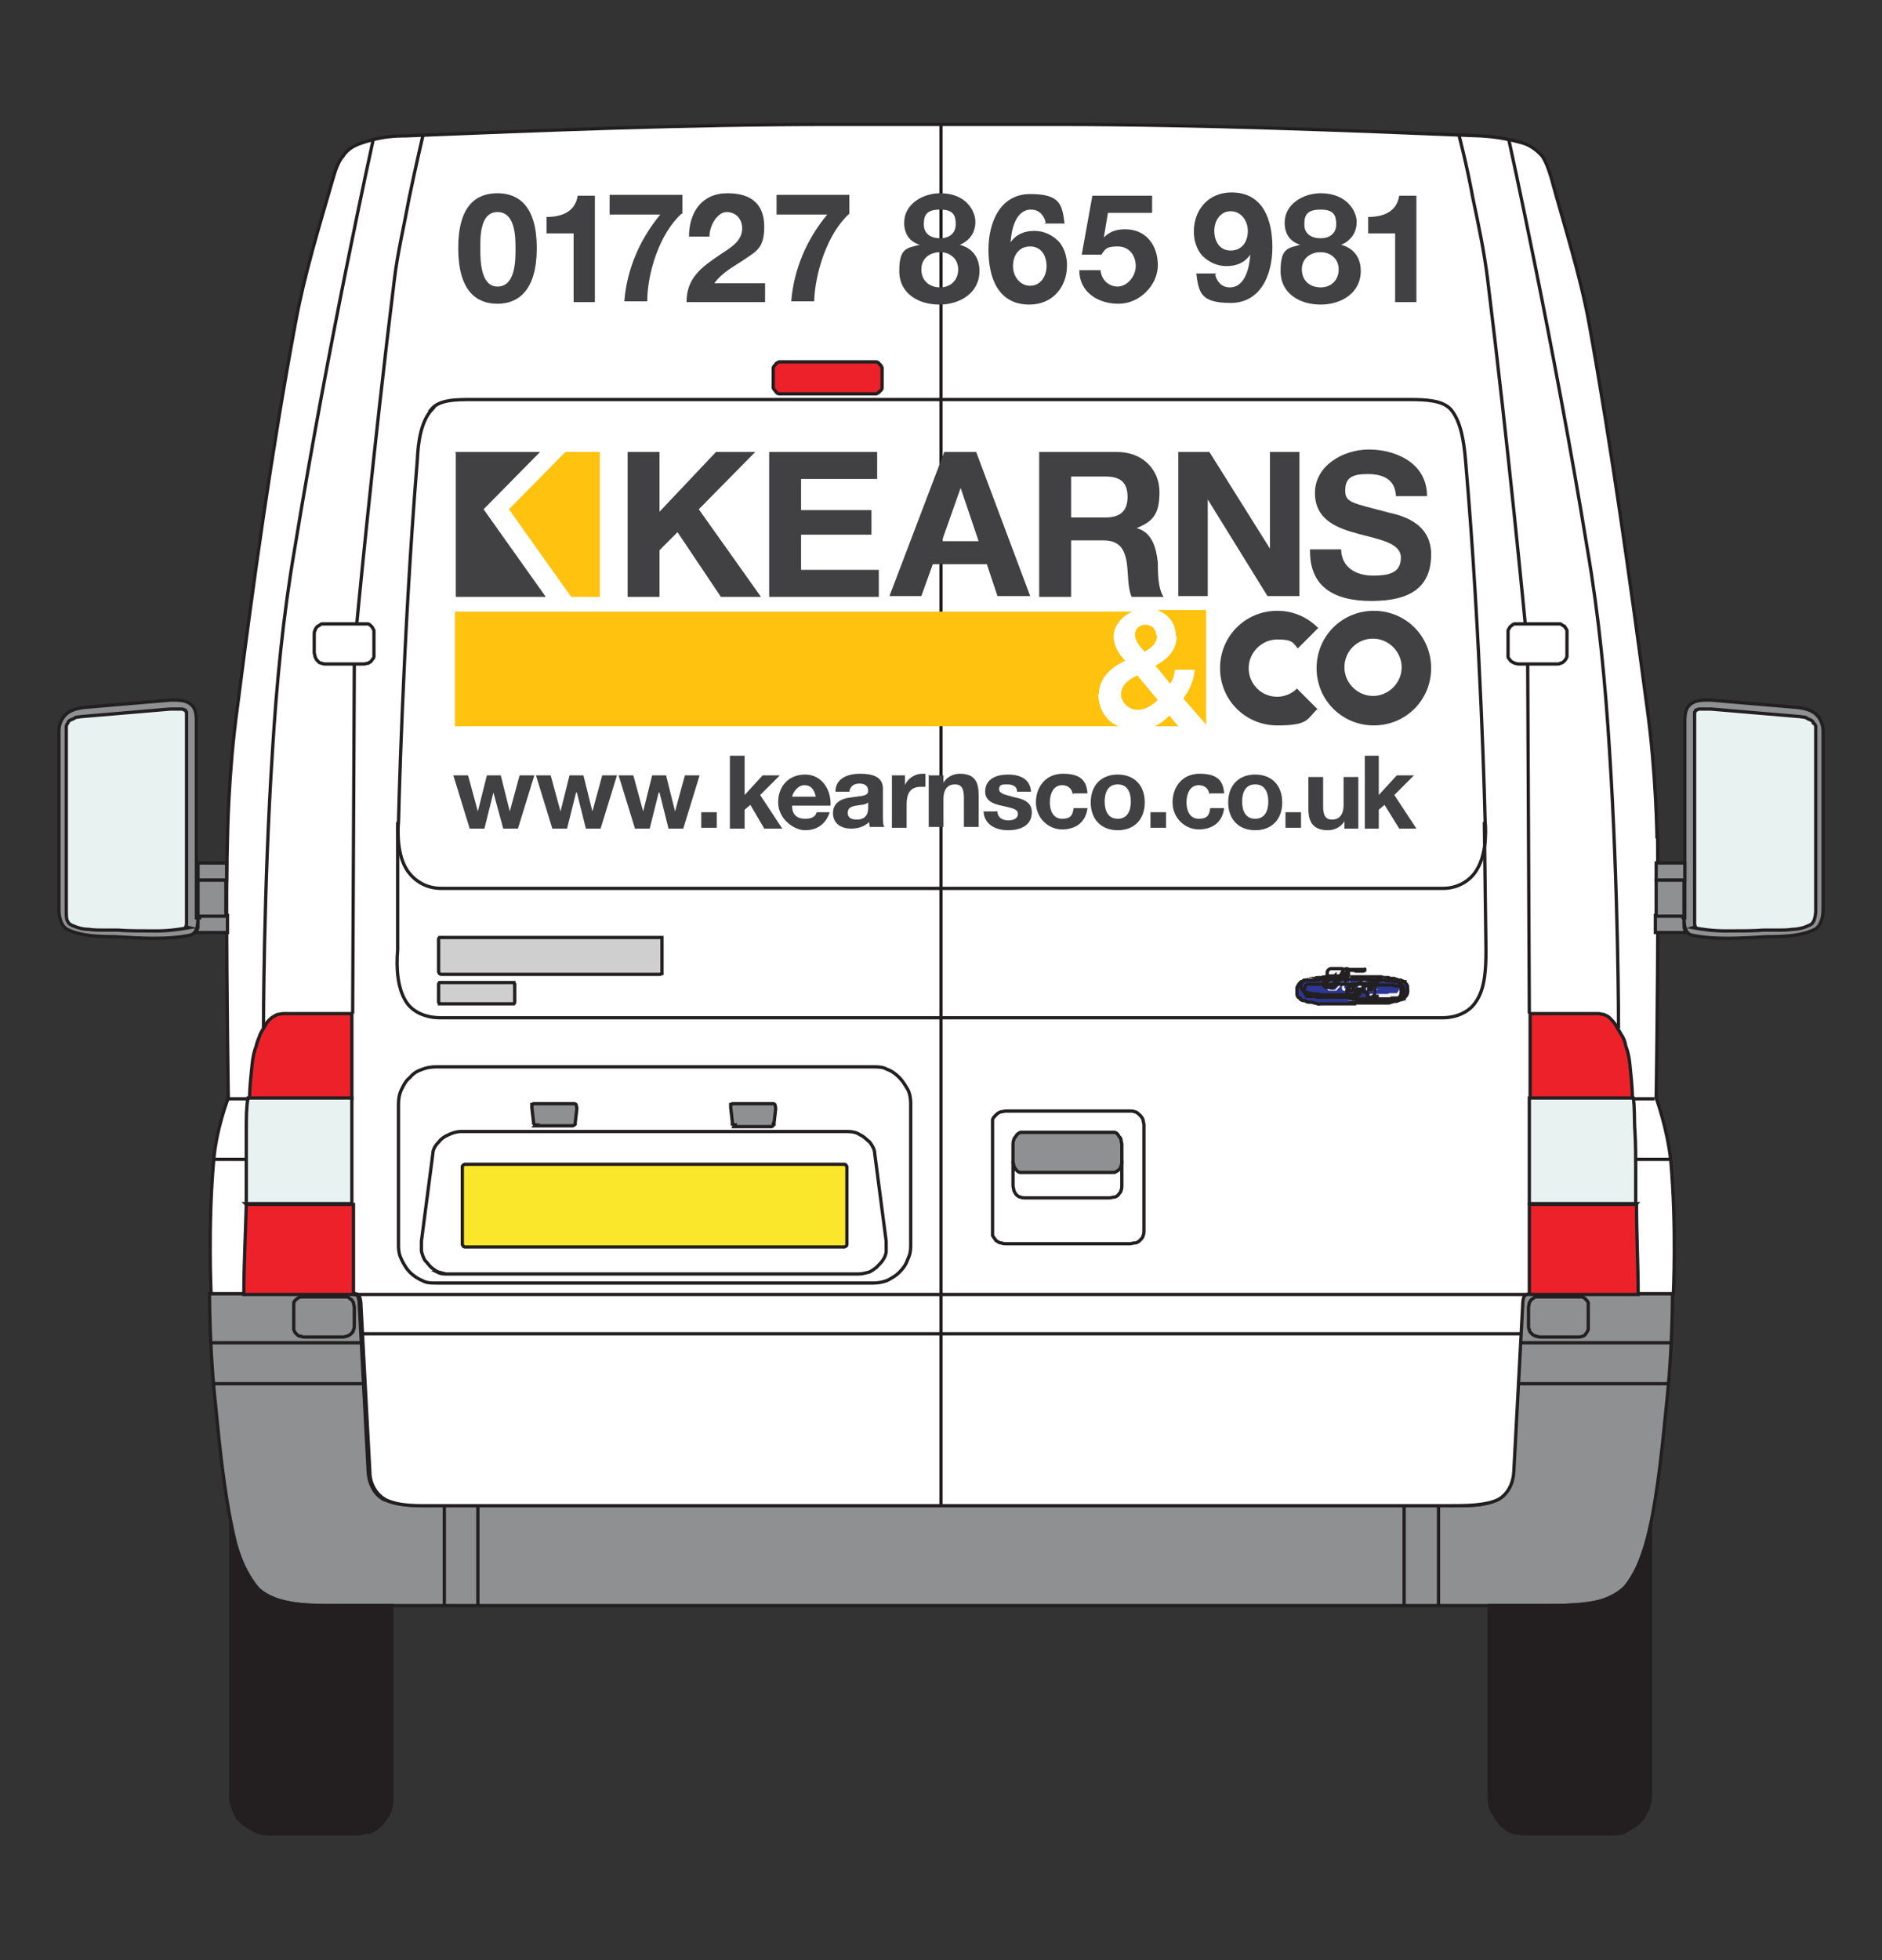 <?xml version="1.0" encoding="UTF-8"?>
<svg id="Layer_2" xmlns="http://www.w3.org/2000/svg" version="1.1" viewBox="0 0 230 239.4">
  <rect x="0" y="0" width="230" height="239.4" fill="#333333" stroke="none"/>
  <!-- Generator: Adobe Illustrator 29.6.1, SVG Export Plug-In . SVG Version: 2.1.1 Build 9)  -->
  <defs>
    <style>
      .st0, .st1, .st2 {
        fill: none;
      }

      .st3 {
        fill: #fff;
      }

      .st3, .st4, .st5, .st6, .st1, .st2, .st7, .st8, .st9, .st10, .st11 {
        stroke: #231f20;
        stroke-miterlimit: 10;
      }

      .st3, .st4, .st5, .st6, .st1, .st7, .st8, .st9, .st10, .st11 {
        stroke-width: .4px;
      }

      .st3, .st4, .st5, .st6, .st12, .st7, .st8, .st13, .st9, .st11 {
        fill-rule: evenodd;
      }

      .st4 {
        fill: #231f20;
      }

      .st14 {
        fill: #414042;
      }

      .st5 {
        fill: #fae62a;
      }

      .st6, .st12, .st10 {
        fill: #8e9091;
      }

      .st2 {
        stroke-width: .3px;
      }

      .st15 {
        fill: #ffc20e;
      }

      .st7 {
        fill: #e8f2f1;
      }

      .st8 {
        fill: #cfcfcf;
      }

      .st13 {
        fill: #f1f1f1;
      }

      .st9 {
        fill: #ed2129;
      }

      .st11 {
        fill: #2d3795;
      }
    </style>
  </defs>
  <g id="Layer_1-2">
    <path class="st6" d="M47,183.2c-1.2-.6-1.9-1.9-2-3.4l-1.1-20.6s0-.6-.2-.9c-.1-.2-.5-.3-.5-.3h-17.6s0,6.1.6,12.2c.6,5.9,1.1,11.8,2.4,17.5.5,2.4,1.5,4.6,2.9,6.3.8,1,2.2,1.4,3.6,1.7,2.1.5,4.3.4,6.6.4h146.6c2.3,0,4.5,0,6.6-.4,1.4-.3,2.8-.7,3.6-1.7,1.4-1.8,2.4-4,2.9-6.3,1.3-5.7,1.8-11.6,2.4-17.5.6-6,.6-12.2.6-12.2h-17.6s-.4,0-.6.3c-.2.4-.2.9-.2.9l-1.1,20.6c0,1.4-.8,2.8-2,3.4-1.7.8-3.9.7-6.1.7H53.2c-2.2,0-4.5,0-6.1-.7Z"/>
    <path class="st3" d="M49.3,16.6c-1.8,0-3.5.3-5.2.9-.9.3-1.7.8-2.2,1.6-.6.7-.9,1.7-1.2,2.7-1.7,5.9-3.5,11.7-4.6,17.7-2.9,15.6-5.1,31.3-7.1,47-1.1,7.9-1.2,15.9-1.2,15.9,0,0-.1,3.6-.1,7.1,0,12.3.2,24.6.2,24.6,0,0-1.5,3.8-1.8,7.8-.7,8-.3,16.1-.3,16.1h17.6s.4,0,.5.3c.2.4.2.9.2.9l1.1,20.6c0,1.4.8,2.8,2,3.4,1.7.8,3.9.7,6.1.7h123.6c2.3,0,4.5,0,6.1-.7,1.2-.6,1.9-1.9,2-3.4l1.1-20.6s0-.6.2-.9c.1-.2.6-.3.6-.3h17.6s.4-8.1-.3-16.1c-.4-4-1.8-7.8-1.8-7.8,0,0,.2-12.3.2-24.6s-.1-7.1-.1-7.1c0,0-.1-8-1.2-15.9-2.1-15.7-4.3-31.5-7.1-47-1.1-6-3-11.8-4.6-17.7-.3-1-.6-1.9-1.1-2.7-.6-.7-1.4-1.3-2.3-1.6-1.7-.5-3.4-.8-5.2-.9-17.2-.7-34.5-1.4-51.7-1.4h-28.1c-17.2,0-34.5.7-51.7,1.4h0Z"/>
    <path class="st4" d="M45.1,223.8c.6-.2,1.1-.6,1.5-1,.4-.5.8-1,1-1.5s.3-1.1.3-1.8v-23.4h-6.3c-2.7,0-5.5,0-7.4-.6-1.8-.6-2.8-1.4-3.5-2.4-.7-1-1.1-2.1-1.5-3.2-.4-1.1-.7-2.3-1-3.5v32.9c0,.6.1,1.2.4,1.8.2.6.5,1.1,1,1.5.5.4,1,.7,1.5,1,.5.2,1.1.4,1.8.4h10.4c.6,0,1.2-.1,1.8-.4Z"/>
    <path class="st6" d="M24.2,112.1c0,1-.2,1.9-.9,2.1-2.7.6-6,.4-9.3.2-2.1,0-4.2-.1-5.8-.9-.7-.4-1-1.4-1-2.4v-21.8c0-.8.3-1.5.8-2,.6-.6,1.5-.8,2.3-.9l10.6-.9c1,0,1.9,0,2.5.6.5.4.6,1.2.6,2v24h0Z"/>
    <path class="st7" d="M23.1,113.3c-1.2.2-2.4.4-4,.4-1.6,0-3.5,0-4.7-.1-1.1,0-1.4,0-1.9,0-.4,0-1,0-1.7-.1-.7,0-1.3-.2-1.8-.4-.5-.2-.6-.3-.8-.7-.1-.3-.1-.7-.1-1.2v-21.8c0-.2,0-.4,0-.6,0-.2.1-.4.2-.5,0-.2.2-.3.4-.4.1,0,.4-.2.6-.3.3,0,.6-.1.9-.1l10.6-.9c.2,0,.5,0,.7,0,.2,0,.4,0,.6,0,.1,0,.3,0,.4.1,0,0,.2,0,.2.1,0,0,0,.1.1.2,0,.1,0,.3,0,.4,0,.2,0,.4,0,.6v24c0,.3,0,.6,0,.7,0,.2,0,.3-.1.5h0Z"/>
    <path class="st6" d="M24.2,107.5h3.5v-2.1h-3.5v2.1Z"/>
    <path class="st6" d="M24.2,112.1c0,.3,0,.6,0,.8,0,.3,0,.5-.1.6,0,.2-.1.3-.2.4h3.9c0-.7,0-1.4,0-2.1h-3.4v.3h0Z"/>
    <polygon class="st6" points="24.2 107.5 24.2 111.9 27.6 111.9 27.6 107.5 24.2 107.5"/>
    <path class="st9" d="M30.5,134.2c0-1.5.2-3,.3-4.1.1-1.1.3-1.8.5-2.3.1-.6.4-1.1.5-1.5.2-.4.5-.8.7-1.2s.5-.6.7-.8c.3-.2.5-.3.7-.4.2,0,.5-.1.7-.1h8.4v10.4s-12.6,0-12.6,0h0Z"/>
    <path class="st7" d="M30.1,147.1c0-1.2,0-2.5,0-4.1,0-1.6,0-3.4,0-4.9,0-1.5,0-2.8.2-4h12.7v12.9s-13,0-13,0h0Z"/>
    <path class="st9" d="M43.2,158.1h-13.4c0-3.6.2-7.3.3-11h13.1v11s0,0,0,0Z"/>
    <path class="st1" d="M39.3,81c-.2,0-.3-.1-.5-.3s-.2-.3-.3-.5c0-.2-.1-.3-.1-.5v-2.2c0-.2,0-.4.1-.5,0-.1.1-.3.3-.5.1,0,.3-.2.5-.3.2,0,.3,0,.5,0h4.7c.2,0,.4,0,.5,0,.1,0,.3.2.4.3.1.1.2.3.3.5,0,.2,0,.4,0,.5v2.2c0,.2,0,.3,0,.5,0,.2-.2.3-.3.5,0,.1-.3.2-.4.3-.2,0-.4.1-.5.1h-4.7c-.2,0-.3,0-.5-.1h0Z"/>
    <path class="st6" d="M36.7,163.2c-.2,0-.3-.1-.5-.3s-.2-.3-.3-.5c0-.1,0-.3,0-.5v-2.2c0-.2,0-.4,0-.6,0-.1.2-.3.3-.4.1-.1.3-.2.5-.3.1,0,.3,0,.5,0h4.7c.2,0,.4,0,.5,0,.2,0,.3.2.5.3.1,0,.2.3.3.4,0,.2.1.4.1.6v2.2c0,.2,0,.4-.1.5,0,.2-.1.3-.3.5s-.3.2-.5.3c-.1,0-.3.1-.5.1h-4.6c-.2,0-.4,0-.5-.1Z"/>
    <line class="st1" x1="43.1" y1="123.8" x2="43.3" y2="81.1"/>
    <line class="st1" x1="25.8" y1="164" x2="44.2" y2="164"/>
    <line class="st1" x1="26.1" y1="169" x2="44.5" y2="169"/>
    <line class="st1" x1="54.3" y1="196.2" x2="54.3" y2="183.9"/>
    <line class="st1" x1="58.4" y1="196.2" x2="58.4" y2="183.9"/>
    <line class="st1" x1="27.8" y1="134.2" x2="30.5" y2="134.2"/>
    <line class="st1" x1="26" y1="141.6" x2="30.2" y2="141.6"/>
    <path class="st4" d="M184.9,223.8c-.6-.2-1.1-.6-1.5-1-.4-.5-.7-1-1-1.5s-.4-1.1-.4-1.8v-23.4h6.3c2.7,0,5.5,0,7.4-.6,1.8-.6,2.8-1.4,3.5-2.4.7-1,1.1-2.1,1.5-3.2.4-1.1.7-2.3,1-3.5v32.9c0,.6-.1,1.2-.4,1.8s-.6,1.1-1,1.5c-.5.4-1,.7-1.5,1s-1.1.4-1.8.4h-10.4c-.6,0-1.2-.1-1.8-.4h0Z"/>
    <path class="st6" d="M205.8,112.1c0,1,.2,1.9.9,2.1,2.7.6,6,.4,9.3.2,2.1,0,4.2-.1,5.8-.9.7-.4,1-1.4,1-2.4v-21.8c0-.8-.3-1.5-.8-2-.6-.6-1.5-.8-2.4-.9l-10.6-.9c-1,0-1.9,0-2.5.6-.5.4-.6,1.2-.6,2v24h0Z"/>
    <path class="st7" d="M206.9,113.3c1.1.2,2.4.4,4,.4,1.6,0,3.6,0,4.6-.1,1.1,0,1.4,0,1.9,0,.5,0,1,0,1.7-.1.6,0,1.4-.2,1.8-.4.5-.2.6-.3.8-.7.1-.3.2-.7.2-1.2v-21.8c0-.2,0-.4,0-.6,0-.2-.1-.4-.3-.5,0-.2-.2-.3-.4-.4-.1,0-.4-.2-.6-.3-.3,0-.6-.1-.9-.1l-10.6-.9c-.3,0-.5,0-.7,0-.2,0-.4,0-.6,0-.2,0-.3,0-.4.1,0,0-.2,0-.2.1,0,0,0,.1-.1.2,0,.1,0,.3,0,.4,0,.2,0,.4,0,.6v24c0,.3,0,.6,0,.7,0,.2,0,.3.1.5h0Z"/>
    <path class="st6" d="M205.8,107.5h-3.4c0-.7,0-1.4,0-2.1h3.5v2.1Z"/>
    <path class="st6" d="M205.8,112.1c0,.3,0,.6,0,.8,0,.3,0,.5.1.6,0,.2.1.3.2.4h-3.8v-2.1h3.4v.3h0Z"/>
    <rect class="st10" x="202.4" y="107.5" width="3.4" height="4.4"/>
    <path class="st9" d="M199.5,134.2c0-1.5-.2-3-.3-4.1-.1-1.1-.3-1.8-.5-2.3-.1-.6-.3-1.1-.6-1.5-.2-.4-.5-.8-.7-1.2-.2-.3-.5-.6-.7-.8-.2-.2-.5-.3-.7-.4-.2,0-.5-.1-.6-.1h-8.4v10.4c0,0,12.6,0,12.6,0h0Z"/>
    <path class="st7" d="M199.9,147.1c0-1.2,0-2.5,0-4.1,0-1.6,0-3.4-.1-4.9s0-2.8-.2-4h-12.7v12.9c0,0,13.1,0,13.1,0h0Z"/>
    <path class="st9" d="M186.8,158.1h13.4c0-3.6-.2-7.3-.2-11h-13.1v11Z"/>
    <path class="st1" d="M190.7,81c.2,0,.3-.1.5-.3s.2-.3.3-.5c0-.2,0-.3,0-.5v-2.2c0-.2,0-.4,0-.5,0-.1-.2-.3-.3-.5-.1,0-.3-.2-.5-.3-.1,0-.3,0-.5,0h-4.6c-.2,0-.4,0-.5,0-.2,0-.3.2-.5.3-.1.1-.2.3-.3.5,0,.2,0,.4,0,.5v2.2c0,.2,0,.3,0,.5,0,.2.2.3.3.5.1.1.3.2.5.3.1,0,.3.1.5.1h4.6c.2,0,.4,0,.5-.1h0Z"/>
    <path class="st6" d="M193.4,163.2c.1,0,.3-.1.4-.3.1-.1.2-.3.3-.5,0-.1,0-.3,0-.5v-2.2c0-.2,0-.4,0-.6,0-.1-.2-.3-.3-.4,0-.1-.3-.2-.4-.3-.2,0-.4,0-.6,0h-4.6c-.2,0-.3,0-.5,0-.2,0-.3.2-.5.3-.1,0-.2.3-.3.4,0,.2-.1.4-.1.6v2.2c0,.2,0,.4.1.5,0,.2.1.3.3.5s.3.2.5.3c.2,0,.3.1.5.1h4.6c.2,0,.4,0,.6-.1h0Z"/>
    <line class="st1" x1="186.9" y1="123.8" x2="186.7" y2="81.1"/>
    <line class="st1" x1="204.2" y1="164" x2="185.8" y2="164"/>
    <line class="st1" x1="203.9" y1="169" x2="185.5" y2="169"/>
    <line class="st1" x1="175.8" y1="196.2" x2="175.8" y2="183.9"/>
    <line class="st1" x1="171.6" y1="196.2" x2="171.6" y2="183.9"/>
    <line class="st1" x1="202.2" y1="134.2" x2="199.5" y2="134.2"/>
    <line class="st1" x1="204" y1="141.6" x2="199.8" y2="141.6"/>
    <path class="st3" d="M52.8,50c-1.3,1.4-1.7,3.8-1.8,6.2-1.8,22-2.3,44.2-2.3,44.2,0,0-.4,3.6,1,5.8.9,1.4,2.4,2.3,4.2,2.3h122.5c1.7,0,3.3-.9,4.1-2.3,1.4-2.3,1-5.8,1-5.8,0,0-.5-22.3-2.4-44.2-.2-2.4-.6-4.8-1.8-6.2-1-1.1-3-1.2-5-1.2H57.7c-2,0-4,0-5,1.2h0Z"/>
    <path class="st1" d="M43.6,76.2s2-21.1,4.6-42.1c.4-3.3,1.2-6.6,1.8-9.9.8-3.9,1.7-7.7,1.7-7.7"/>
    <path class="st1" d="M178.3,16.5s1,3.8,1.7,7.7c.7,3.3,1.4,6.6,1.8,9.9,2.6,21,4.6,42.1,4.6,42.1"/>
    <path class="st1" d="M48.6,100.4v15.6c-.2,2.3,0,4.7,1,6.3.8,1.3,2.4,2,4.2,2h122.5c1.7,0,3.3-.7,4.1-2,1.1-1.6,1.2-4,1.2-6.3l-.2-15.6"/>
    <line class="st1" x1="115" y1="183.9" x2="115" y2="15.2"/>
    <path class="st1" d="M122.3,151.8c-.2,0-.4-.2-.6-.3-.1-.2-.3-.4-.4-.6,0-.2,0-.4,0-.6v-12.9c0-.2,0-.4,0-.6,0-.2.2-.4.4-.6s.3-.3.6-.4c.2,0,.4-.1.7-.1h15.1c.2,0,.4,0,.6.1.2,0,.4.2.6.4s.3.3.4.6c0,.2.1.4.1.6v12.9c0,.2,0,.4-.1.6,0,.2-.2.4-.4.6-.1.1-.3.3-.6.3-.2,0-.4.1-.6.1h-15.1c-.2,0-.5,0-.6-.1Z"/>
    <path class="st8" d="M53.6,114.7s0-.1.1-.2c0,0,0,0,.2,0,0,0,.1,0,.2,0h26.4c0,0,.2,0,.2,0,0,0,.1,0,.2,0,0,0,0,.1,0,.2,0,0,0,.1,0,.2v3.6s0,.1,0,.2c0,0,0,.1,0,.2,0,0-.1,0-.2.1,0,0-.1,0-.2,0h-26.4s-.1,0-.2,0c0,0-.1,0-.2-.1,0,0,0,0-.1-.2,0,0,0-.1,0-.2v-3.6c0,0,0-.1,0-.2Z"/>
    <path class="st8" d="M53.6,120.2s0-.1.1-.2c0,0,0,0,.2,0,0,0,.1,0,.2,0h8.3s.1,0,.2,0c0,0,.1,0,.2,0,0,0,0,.1.1.2,0,0,0,.1,0,.2v1.8c0,0,0,.2,0,.2,0,0,0,.1-.1.2,0,0,0,0-.2,0,0,0-.1,0-.2,0h-8.3s-.1,0-.2,0c0,0-.1,0-.2,0,0,0,0-.1-.1-.2,0,0,0-.1,0-.2v-1.8c0,0,0-.1,0-.2Z"/>
    <path class="st11" d="M165.2,122.5h.6c.2,0,.4,0,.6,0,.2,0,.4,0,.6,0,.2,0,.4,0,.6,0,.2,0,.4,0,.6,0,.1,0,.3,0,.5,0,.2,0,.3,0,.5,0,.1,0,.3,0,.4,0,.1,0,.3,0,.4-.1,0,0,.2,0,.3-.1,0,0,.2,0,.3,0,0,0,.2,0,.3-.1,0,0,.1,0,.2-.1,0,0,.1,0,.2,0,0,0,0,0,.2-.1,0,0,0,0,.1,0,0,0,0,0,0-.1.2-.2.4-.4.4-.6.1-.3,0-.6,0-.9,0,0,0,0-.1-.2,0,0-.1-.1-.2-.2,0,0,0,0,0-.1,0,0,0,0-.1,0,0,0-.1,0-.2-.1,0,0-.1,0-.2-.1,0,0-.1,0-.2,0,0,0-.2,0-.3-.1-.1,0-.2,0-.3-.1,0,0-.2,0-.3,0-.1,0-.3,0-.4-.1-.1,0-.3,0-.4,0-.1,0-.3,0-.5-.1-.1,0-.3,0-.5,0-.2,0-.4,0-.6,0-.2,0-.4,0-.6,0-.6,0-1.1,0-1.7,0s-.4,0-.6,0h-.6c-.2,0-.4,0-.6,0-.2,0-.4,0-.6,0-.2,0-.4,0-.5,0-.2,0-.4,0-.5,0-.1,0-.3,0-.5.1-.1,0-.3,0-.4,0-.1,0-.3,0-.4.1-.1,0-.2,0-.4,0,0,0-.2,0-.3.1,0,0-.2,0-.3.1,0,0-.2,0-.2,0,0,0-.1,0-.2.1,0,0-.1,0-.2.1,0,0,0,0-.1,0,0,0,0,0-.1.1-.2.2-.3.4-.4.6,0,.3,0,.6,0,.9,0,0,0,.1.1.2,0,0,0,.1.2.2h.1c0,.1,0,.2.1.2,0,0,0,0,.2.1,0,0,0,0,.2,0,0,0,.1,0,.2.1s.2,0,.3.1c0,0,.2,0,.3,0,.1,0,.2,0,.4.1,0,0,.2,0,.4.1s.3,0,.4,0c.1,0,.3,0,.5,0,.1,0,.3,0,.5,0,.1,0,.3,0,.5,0,.2,0,.4,0,.6,0,.6,0,1.1,0,1.8,0h0Z"/>
    <g>
      <path class="st13" d="M167.5,122c.1,0,.2,0,.4,0,.2,0,.3,0,.5,0,.1,0,.3,0,.4,0,.1,0,.3,0,.4,0,.1,0,.2,0,.4-.1,0,0,.2,0,.3,0,0,0,.2,0,.3,0,0,0,.2,0,.3-.1,0,0,.1,0,.2,0,0,0,.1,0,.2-.1,0,0,.1,0,.2,0s0,0,.1,0c0,0,0,0,0,0,0,0,.2-.2.2-.3.2-.2.2-.4.2-.7,0-.2-.1-.3-.2-.5,0,0-.1-.1-.2-.2h0c0-.1,0-.2-.1-.2,0,0-.1,0-.2-.1,0,0,0,0-.2,0,0,0,0,0-.2,0,0,0-.2,0-.3-.1,0,0-.2,0-.3,0,0,0-.2,0-.3,0-.1,0-.2,0-.4-.1s-.3,0-.4,0c-.1,0-.3,0-.4,0-.1,0-.3,0-.5,0-.1,0-.2,0-.4,0h0c0,.1.2.2.3.2.2,0,.3,0,.5,0,.1,0,.3,0,.4,0,.1,0,.3,0,.4,0,0,0,.2,0,.3,0,.1,0,.2,0,.3,0,0,0,.2,0,.3,0,0,0,.1,0,.2.1,0,0,.1,0,.2,0,0,0,.1,0,.2,0s0,0,.1,0c0,0,0,0,.1,0,0,0,0,0,0,0,0,0,.2.1.2.2.2.3.2.5,0,.8,0,.1-.1.3-.3.5,0,0,0,0,0,0,0,0,0,0-.1,0,0,0,0,0-.1,0,0,0-.1,0-.2,0,0,0-.1,0-.2,0,0,0-.2,0-.2,0,0,0-.2,0-.3.1,0,0-.2,0-.3,0,0,0-.2,0-.3,0-.1,0-.3,0-.4,0-.1,0-.3,0-.4,0-.1,0-.3,0-.5,0,0,0-.2,0-.3,0h0c0,.1,0,.2,0,.2ZM167.5,121.1v-.2h0c0,0,.2-.1.2-.2,0,0,0,0,0,0,0,0,0,0,0-.1,0,0,0-.1,0-.2h0c0,0,0-.1,0-.1h0c0,0-.1,0-.2,0v-.3s0,0,0,0h.3c0,.1,0,.1.1.2h0c.2-.2.4-.5.6-.8h0s0,0,0,0h.2c0,0,0,.1,0,.2,0,0,0,0,0,.1,0,0-.1.1-.2.3,0,0-.2.2-.3.4,0,0,0,.2-.1.2,0,0,0,0,0,0h0s0,0,0,0h0c0,0,0,.1,0,.1,0,0,0,0,0,0,0,0,0,0,0,0s0,0,0,.1,0,0,.1,0c0,0,0,0,0,0,0,0,0,0,.2,0h0c0,0,0-.1,0-.1h0c0,0,0,0,0-.1,0,0,0,0,0,0,0,0,0,0,0,0,0,0,0,0,0,0h0c0,0,0,.1,0,.1,0,0,0,0,0,0,0,0,0,0,0,.1,0,0,0,0,0,0,0,0,0,0,0,0,0,0,0,0-.1.1,0,0,0,0-.1,0s0,0-.1,0h0s0,0-.1,0c0,0,0-.2,0-.3,0,0-.1,0-.2.1h0ZM167.1,122.1c0,0,.2,0,.2,0h.1c0-.1-.1-.1-.1-.1,0,0-.2,0-.2,0h0ZM167.5,117.9c-.1,0-.2,0-.4,0h0c.1.1.2.2.4.2h0c0-.1,0-.1,0-.1ZM167.5,119.9v.3h0c0,0-.2.2-.2.3,0,0,0,0,0,0,0,0,0,0,0,0h0c0,0,0-.5,0-.5h0c0,0,.2-.1.3-.2,0,0,0,0,0,0h0ZM167.5,120.9v.2s0,0,0,0c0,0-.2,0-.3,0v-.4s0,0,0,0h.1s0,0,.2,0h0ZM167.1,118.7h0c0,0,0,0,0,0ZM165.8,122.2c.2,0,.4,0,.6,0s.4,0,.5,0h.3c0-.1-.3-.1-.3-.1-.2,0-.4,0-.6,0s-.3,0-.5,0h-.6c0,.1.6.1.6.1h0ZM167.1,117.8c0,0-.2,0-.3,0h-.5c-.2,0-.4,0-.6,0h-.6c0,.1.6.1.6.1.2,0,.4,0,.6,0h.5c0,0,.2,0,.3,0h0ZM167.1,118.6h0c0,0,0,.2,0,.2,0,0,0,0-.2.1,0,0-.1,0-.2,0,0,0-.1,0-.2,0h-.5c-.2,0-.4,0-.6-.1h-.1v-.3h.1c.1,0,.3,0,.5,0,.1,0,.3,0,.5,0s.4,0,.5,0h.2s0,0,0,0h0ZM167.1,120.2v.5s0,0,0,.1h0v.5h0s0,0,0,0c0,0-.1-.1-.1-.2,0-.1,0-.3,0-.4h0c0,0-.2,0-.3,0s-.1,0-.2,0h-.1v-.3c0,.1-.1.2-.2.3,0,0,0,.1-.1.2,0,0,0,0,0,0h0s0,0,0,0h0c0,0,0,.1,0,.1h-.3q0,0,0-.1s0,0,0-.1c0,0,.1-.2.2-.3,0,0,0,0,0-.1,0,0,0,0,0-.1s0,0,0,0h0c0,0,0-.1,0-.1s0,0,0,0c-.1,0-.1,0-.2,0,0,0-.1,0-.2.2,0,0,0,0,0,0,0,0,0,0,0,0h0c0,0,0-.2,0-.2,0,0,0-.2.2-.2.2-.1.3-.3.5-.3s.1,0,.1,0c0,0,0,.2,0,.3h.1c0-.2.2-.2.3-.2s0,0,.1,0h0c0,0,0,0,0,.1,0,0,0,.1,0,.2,0,0,0,0-.1,0s0,0-.1,0h0c0,0,0,0,0-.1h0c0,.1,0,.2,0,.2h0c0,.1,0,.2,0,.2,0,0,0,0,0,0h0c0,0,.2,0,.2,0,0,0,.2-.1.3-.2,0,0,0,0,0,0h0ZM165.2,117.8h-.6c0,.1.6.1.6.1h0ZM164.7,122.2h.6c0-.1-.6-.1-.6-.1h0ZM165.2,118.5v.3c-.2,0-.3,0-.5-.2,0,0,0,0,0,0v-.3c0,0,.1,0,.2,0,.1,0,.2,0,.4,0h0ZM165.2,120.2v.2h0s0,0,0,.1c0,0,0,.1-.1.2,0,0,0,0,0,.1,0,0-.1.1-.2.2h0v-.3h0c0,0,0-.1,0-.1,0,0,0,0,0,0h0c0,0,0-.2,0-.2,0,0,0,0,0,0h0c0-.1,0-.3,0-.3h0c0,0,0-.1,0-.2,0,0,0,0,.1,0s0,0,0,.1v.2h0,0ZM164.7,120h0c0-.1,0-.1,0-.1h0ZM164.7,119.7h0c0-.1,0,0,0,0h0c0,0,0,0,0,0ZM164.7,119.5h0c0-.1,0-.2,0-.2h0c0-.1,0-.1,0-.1h0c0-.1,0-.1.1,0s0,0,0,.1,0,.1,0,.2c0,0,0,0-.1,0h0,0ZM164.7,117.8h-.5c-.1,0-.3,0-.5,0s-.3,0-.5,0c-.1,0-.3,0-.5,0-.1,0-.3,0-.4,0-.1,0-.3,0-.4,0-.1,0-.2,0-.4,0-.1,0-.2,0-.4.1,0,0-.2,0-.3,0-.1,0-.2,0-.3,0,0,0-.2,0-.2,0,0,0-.2,0-.2,0,0,0-.1,0-.2,0,0,0-.1,0-.2,0,0,0-.1,0-.2,0,0,0,0,0,0,0,0,0,0,0-.1,0s0,0,0,0c0,0-.2.2-.3.3-.1.3-.2.6,0,.8,0,0,0,.1.2.2,0,0,0,.1.1.2,0,0,0,0,.1,0,0,0,0,0,.1,0s0,0,.1,0c0,0,.1,0,.2.1,0,0,.1,0,.2,0,0,0,.2,0,.3.1,0,0,.2,0,.3,0,0,0,.2,0,.3,0,0,0,.2,0,.3.1.1,0,.3,0,.4,0,.1,0,.3,0,.4,0,.1,0,.3,0,.5,0,.2,0,.3,0,.5,0,.2,0,.3,0,.5,0,.4,0,.7,0,1.1,0h0c-.4-.1-.7-.2-1.1-.2-.1,0-.3,0-.5,0-.1,0-.3,0-.5,0-.2,0-.3,0-.5,0-.1,0-.3,0-.4,0-.1,0-.3,0-.4,0-.1,0-.3,0-.4,0,0,0-.2,0-.3,0,0,0-.2,0-.3-.1,0,0-.2,0-.3,0,0,0,0,0-.2,0,0,0,0,0-.2,0,0,0,0,0-.1,0,0,0,0,0-.1,0,0,0,0,0,0,0,0,0,0-.1-.1-.2-.2-.2-.2-.4-.2-.6s0-.3.1-.4c0,0,.1-.2.2-.3,0,0,0,0,0,0,0,0,0,0,0,0,0,0,0,0,.1,0,0,0,0,0,.1,0,0,0,0,0,.2,0,0,0,0,0,.2,0,0,0,.1,0,.2,0,0,0,.2,0,.3,0,0,0,.2,0,.3,0,0,0,.2,0,.3,0,0,0,.2,0,.3,0,.1,0,.2,0,.4,0,.1,0,.3,0,.4,0,.1,0,.3,0,.4,0,.1,0,.3,0,.5,0s.3,0,.5,0,.3,0,.5,0h.4c0-.1,0-.2,0-.2ZM164.7,118.4v.3h0c0,0,0,0,0,.1,0,0,0,0-.2.1,0,0,0,0,0,.1h-.1c0,.2,0,.3-.1.3.1,0,.2,0,.4,0h.2,0c0-.1,0-.2,0-.3,0,0,0,0,.1,0h0c0,.1,0,.1,0,.2,0,0,0,0,0,.2h0s0,0,0,0h0,0v.2s0,0-.1,0h0c0,0-.4,0-.4,0,0,0-.1,0-.2,0,0,0-.1.2-.2.3,0,0,0,0,0,.1,0,0-.1.2-.2.3-.1.1-.2.3-.3.4,0,0,0,0,0,0,0,0,0,0,0,0h-.1c0,.2-.2.3-.3.3,0,0-.2,0-.3,0-.1,0-.2,0-.4,0,0,0-.2,0-.3-.2,0,0,0,0,0,0,0,0,0,0,0-.1,0,0,0-.2,0-.3,0,0,0,0,0-.1,0,0,.1-.2.2-.3,0,0,.2-.1.3,0h0s0,0,0,.2h0c-.1,0-.2.2-.3.3,0,0,0,0,0,.1,0,0,0,.2,0,.2,0,0,.2.1.2.1s0,0,.1,0c0,0,.2,0,.3,0,0,0,0,0,.1,0,0,0,0,0,0,0,0,0,.1,0,.2-.2,0,0,.1-.1.2-.2,0,0,.1-.1.2-.2,0,0,.1-.1.2-.2,0,0-.1,0-.2,0,0,0,0,0-.1,0h0s0,0,0,0h0c0,0,0-.1,0-.1h0c.2,0,.3,0,.5,0,0-.1.2-.3.3-.4,0,0,0,0,0-.1,0,0,0,0,.1,0,0,0,0-.1.1-.2,0,0,0,0,0,0h0s0,0,.1,0c-.3,0-.5,0-.7,0-.2,0-.4,0-.5,0,0,0-.2,0-.3,0,0,0,0,0-.1,0,0,0,0,0-.1,0,0,0,0,0,0,.1,0,0,0,0,0,0,0,0,0,.1,0,.2.1,0,.2,0,.3,0,0,0,.2,0,.3-.2,0,0,0,0,0-.1,0,0,0,0,0,0,0,0,0,0,0,0s0,0,0,0c0,0,0,.1-.1.2,0,0,0,0,0,0,0,0-.1,0-.1,0,0,0,0,0-.1,0,0,0-.2,0-.4,0,0,0-.1,0-.2-.2,0-.1,0-.3,0-.5,0,0,0-.1.1-.2h0c.1-.2.2-.2.4-.3,0,0,0,0,0,0s0,0,.2,0c.1,0,.3,0,.4,0h.3s.1,0,.2,0h.2c.1,0,.2,0,.4,0h0ZM164.7,119.9h0c0,.1,0,.2,0,.2,0,0-.1,0-.2,0,0,0,0,0,0,0,0,.1-.1.2-.2.3,0,0,0,0,0,.1,0,0,0,0,0,.2,0,0,.2,0,.3,0s.1,0,.2,0v.3c-.1,0-.3.1-.5,0,0,0-.1,0-.2,0h0c0,0,0-.1-.1-.2,0,0,0,0,0,0h0c0,0,0,0,0,0,0,0,0,0,0,0,0,0,0,0,0,0,0,0,0,0,0-.1s0,0,0,0h0c0,0,0-.1,0-.1h0c0,0,0-.1,0-.1,0,0,0,0,0,0,0,0,0,0,0,0,0,0,.1-.2.2-.3,0,0,0-.1.1-.2,0,0,0,0,.1,0,0,0,0,0,.1,0h.2,0Z"/>
      <path class="st2" d="M165.8,122.2c.2,0,.4,0,.6,0s.4,0,.5,0c.2,0,.4,0,.5,0,.2,0,.4,0,.5,0,.2,0,.3,0,.5,0,.1,0,.3,0,.4,0,.1,0,.3,0,.4,0,.1,0,.2,0,.4-.1,0,0,.2,0,.3,0,0,0,.2,0,.3,0,0,0,.2,0,.3-.1,0,0,.1,0,.2,0,0,0,.1,0,.2-.1,0,0,.1,0,.2,0s0,0,.1,0c0,0,0,0,0,0,0,0,.2-.2.2-.3.2-.2.2-.4.2-.7,0-.2-.1-.3-.2-.5,0,0-.1-.1-.2-.2h0c0-.1,0-.2-.1-.2,0,0-.1,0-.2-.1,0,0,0,0-.2,0,0,0,0,0-.2,0,0,0-.2,0-.3-.1,0,0-.2,0-.3,0,0,0-.2,0-.3,0-.1,0-.2,0-.4-.1s-.3,0-.4,0c-.1,0-.3,0-.4,0-.1,0-.3,0-.5,0-.3,0-.6,0-1-.1h-.5c-.2,0-.4,0-.6,0h-1.6c-.1,0-.3,0-.5,0s-.3,0-.5,0c-.1,0-.3,0-.5,0-.1,0-.3,0-.4,0-.1,0-.3,0-.4,0-.1,0-.2,0-.4,0-.1,0-.2,0-.4.1,0,0-.2,0-.3,0-.1,0-.2,0-.3,0,0,0-.2,0-.2,0,0,0-.2,0-.2,0,0,0-.1,0-.2,0,0,0-.1,0-.2,0,0,0-.1,0-.2,0,0,0,0,0,0,0,0,0,0,0-.1,0s0,0,0,0c0,0-.2.2-.3.3-.1.3-.2.6,0,.8,0,0,0,.1.2.2,0,0,0,.1.1.2,0,0,0,0,.1,0,0,0,0,0,.1,0s0,0,.1,0c0,0,.1,0,.2.1,0,0,.1,0,.2,0,0,0,.2,0,.3.1,0,0,.2,0,.3,0,0,0,.2,0,.3,0,0,0,.2,0,.3.1.1,0,.3,0,.4,0,.1,0,.3,0,.4,0,.1,0,.3,0,.5,0,.2,0,.3,0,.5,0,.2,0,.3,0,.5,0,.6,0,1.1,0,1.7,0h.6,0ZM165.2,122h.6c.2,0,.4,0,.5,0s.4,0,.6,0c.2,0,.3,0,.5,0,.1,0,.3,0,.5,0,.2,0,.3,0,.5,0,.1,0,.3,0,.4,0,.1,0,.3,0,.4,0,0,0,.2,0,.3,0,.1,0,.2,0,.3,0,0,0,.2,0,.3-.1,0,0,.1,0,.2,0,0,0,.1,0,.2,0,0,0,.1,0,.2,0,0,0,0,0,.1,0,0,0,0,0,.1,0,0,0,0,0,0,0,.2-.2.3-.3.3-.5.1-.3,0-.5,0-.8,0,0-.1-.1-.2-.2,0,0,0,0,0,0,0,0,0,0-.1,0,0,0,0,0-.1,0,0,0-.1,0-.2,0,0,0-.1,0-.2,0,0,0-.2,0-.2-.1,0,0-.2,0-.3,0,0,0-.2,0-.3,0,0,0-.2,0-.3,0-.1,0-.3,0-.4,0-.1,0-.3,0-.4,0-.1,0-.3,0-.5,0-.3,0-.6,0-1-.1h-.5c-.2,0-.4,0-.6,0h-1.5c-.2,0-.4,0-.5,0s-.3,0-.5,0-.3,0-.5,0c-.1,0-.3,0-.4,0-.1,0-.3,0-.4,0-.1,0-.2,0-.4,0-.1,0-.2,0-.3,0-.1,0-.2,0-.3,0,0,0-.2,0-.3,0,0,0-.2,0-.3,0,0,0-.1,0-.2,0,0,0-.1,0-.2,0,0,0-.1,0-.2,0,0,0,0,0-.1,0,0,0,0,0-.1,0,0,0,0,0,0,0,0,0,0,0,0,0,0,0-.2.2-.2.3,0,.1-.1.3-.1.4s0,.4.2.6c0,0,0,0,.1.2,0,0,0,0,0,0,0,0,0,0,.1,0,0,0,0,0,.1,0,0,0,.1,0,.2,0,0,0,.1,0,.2,0,0,0,.2,0,.3,0,0,0,.2,0,.3.1,0,0,.2,0,.3,0,0,0,.2,0,.4,0,0,0,.2,0,.4,0,.1,0,.3,0,.4,0,.1,0,.3,0,.5,0,.1,0,.3,0,.5,0,.2,0,.4,0,.5,0,.6,0,1.1,0,1.7,0h0ZM163.2,119.6h0c0,0,0,.1,0,.1,0,0,0,0,0,0h0s0,0,.1,0c0,0,.1,0,.2,0,0,0,0,.1-.2.2,0,0-.1.2-.2.2,0,0-.1.1-.2.2,0,0-.1.1-.2.2,0,0,0,0,0,0,0,0,0,0-.1,0,0,0-.2,0-.3,0,0,0,0,0-.1,0s-.1,0-.2-.1c0,0,0-.1,0-.2s0,0,0-.1c0,0,.1-.2.3-.3h0c0,0,0-.1,0-.2h0c-.1,0-.2,0-.3,0,0,0-.2.2-.2.3,0,0,0,0,0,.1,0,0,0,.2,0,.3s0,0,0,.1c0,0,0,0,0,0,0,.1.2.2.3.2.1,0,.2,0,.4,0,0,0,.2,0,.3,0,0,0,.2,0,.3-.2h.1c0-.1,0-.2,0-.2,0,0,0,0,0,0,0,0,.2-.2.3-.4,0,0,0-.2.2-.3,0,0,0,0,0-.1,0,0,.1-.2.2-.3,0,0,.1,0,.2,0h.4c0,0,.1.1.2.1h0c0,0,0-.1,0-.1h0c0,0,0,0,0,0,0,0,0,0,.1,0,0,0,0-.1,0-.2s0,0,0-.1c0,0-.2,0-.3,0s0,.1,0,.2h0s-.2,0-.2,0c-.1,0-.2,0-.4,0,0,0,0,0,.1-.2h.1c0-.2,0-.2,0-.3,0,0,.1,0,.2-.1,0,0,0,0,0,0,0,0,.1,0,.2-.1.2,0,.4.1.6.2.2,0,.4,0,.6.1h.5s0,0,.2,0,.1,0,.2,0c0,0,.1,0,.2-.1,0,0,0,0,0-.1s0,0,0,0h-.2c-.1,0-.3,0-.5,0s-.3,0-.5,0c-.2,0-.4,0-.5,0-.2,0-.3,0-.5,0-.2,0-.4,0-.6-.1h-.2c0,0-.2,0-.2,0h-.3c-.1,0-.3,0-.4,0,0,0-.1,0-.2,0s0,0,0,0c-.1,0-.2,0-.4.2h0c0,0,0,.1-.1.2,0,.1,0,.3,0,.5s.2.2.2.2c.1,0,.3,0,.4,0,0,0,0,0,.1,0,0,0,0,0,.1,0,0,0,0,0,0,0,0,0,0-.1.1-.2,0,0,0,0,0,0,0,0,0,0,0,0,0,0,0,0,0,0,0,0,0,0,0,.1,0,0-.2.1-.3.2,0,0-.2,0-.3,0,0,0,0-.1,0-.2,0,0,0,0,0,0,0,0,0,0,0-.1,0,0,0,0,.1,0,0,0,0,0,.1,0,0,0,.2,0,.3,0,.1,0,.3,0,.5,0,.2,0,.5,0,.7,0,0,0,0,0-.1,0h0s0,0,0,0c0,0,0,0-.1.2,0,0,0,0-.1,0,0,0,0,0,0,.1-.1,0-.2.2-.3.4-.2,0-.3,0-.5,0h0ZM168.1,120.5h0s0,0,0-.1c0,0,0-.1.1-.2,0-.1.2-.3.3-.4,0-.1.1-.2.2-.3,0,0,0,0,0-.1,0,0,0,0,0,0h0c0,0-.2,0-.2,0,0,0,0,0,0,0h0c-.2.3-.4.6-.6.9h0c0,0,0-.2-.1-.2,0,0,0,0,0,0h-.2c0,0-.1,0-.2,0,0,0-.2,0-.3.2,0,0,0,0,0,0,0,0-.2.2-.3.2,0,0-.1,0-.2,0h0s0,0,0,0c0,0,0,0,0,0h0c0-.1,0-.2,0-.3,0,0,0,0,0,0h0s0,0,0,0h0c0,0,0,.2.1.2s0,0,.1,0c0,0,0,0,0-.2s0,0,0-.1h0c0,0,0,0-.1,0,0,0-.2,0-.3,0h-.1c0,0,0,0,0-.1s-.1,0-.1,0c-.1,0-.3.1-.5.3,0,0-.1.1-.2.2v-.2s0,0,0-.1c0,0,0,0-.1,0s0,0,0,0h0c0,0,0,.2,0,.2h0c0,.1,0,.2,0,.2,0,0,0,.1,0,.2h0c0,0,0,.1,0,.1,0,0,0,0,0,0,0,0-.1,0-.2.1,0,0-.2,0-.3,0,0,0,0,0,0-.2s0,0,0-.1c0,0,0-.2.2-.3,0,0,0-.1,0,0,0,0,.1,0,.2,0s0,0,0,0c0,0,0,0,0,0h-.2s0,0-.1,0c0,0,0,0-.1,0,0,0,0,0-.1.2,0,0-.2.2-.2.3,0,0,0,0,0,0,0,0,0,0,0,0h0c0,0,0,.1,0,.1,0,0,0,0,0,0h0c0,0,0,.1,0,.1s0,0,0,.1c0,0,0,0,0,0,0,0,0,0,0,0h0c0,0,0-.1,0,0,0,0,0,.1.1.2h0c0,0,.1.1.2.1.2,0,.3,0,.5,0,0,0,.1,0,.2-.2,0,0,0,0,0-.1,0,0,0,0,.1-.2,0,0,0,0,0,0,0,0,0,0,0,0,0,0,0,0,0,0,0,0,0,0,0,0,0,0,.1-.1.2-.2,0,0,.2,0,.2,0,0,0,0,0,0,0,0,0,0,0,0,0h0c0,0,0,0,0,0,0,0,0,0,0,0,0,0,0,0,0,.1,0,0,0,0,0,.1,0,0-.1.2-.2.3,0,0,0,.1,0,.1,0,0,0,0,0,0h0c0,0,.3,0,.3,0,0,0,0,0,0,0h0c0,0,0,0,0,0h0s0,0,0-.1,0,0,.1-.2c0,0,0-.2.2-.3v.2h.1c0,.2.1.2.2.2s.2,0,.3,0h0c0,0,0,.2,0,.4,0,0,0,.1.1.2,0,0,0,0,0,0,0,0,.2,0,.4,0,0,0,.2-.1.3-.2,0,0,0,.2,0,.3,0,0,0,0,.1,0h0s0,0,.1,0,0,0,.1,0h.1c0-.1,0-.2,0-.2,0,0,0,0,0,0,0,0,0,0,0-.1,0,0,0,0,0,0,0,0,0,0,0,0h0c0,0,0-.1,0-.1,0,0,0,0,0,0,0,0,0,0,0,0,0,0,0,0,0,0h0c0,0,0,.1,0,.1h0c0,.1-.1.1-.2.1,0,0,0,0,0,0,0,0,0,0-.1,0s0,0,0-.1,0,0,0,0c0,0,0,0,0,0,0,0,0,0,0,0h0c0,0,0-.1,0-.1ZM167.5,120.9c0,0,.2-.1.2-.2,0,0,0,0,0,0,0,0,0,0,0-.1,0,0,0-.1,0-.2h0c0,0,0-.1,0-.1h0c0,0-.1,0-.2,0,0,0-.2.2-.2.3,0,0,0,0,0,0,0,0,0,0,0,0h0c0,0,0,.1,0,.2s0,0,0,.1h.1s.1,0,.2,0h0ZM164.6,119.4h0s0,0,0,0h0c0-.1,0-.1-.1,0s0,0,0,.2h0Z"/>
    </g>
    <path class="st1" d="M165.8,122.2c.2,0,.4,0,.6,0s.4,0,.5,0c.2,0,.4,0,.5,0,.2,0,.4,0,.5,0,.2,0,.3,0,.5,0,.1,0,.3,0,.4,0,.1,0,.3,0,.4,0,.1,0,.2,0,.4-.1,0,0,.2,0,.3,0,0,0,.2,0,.3,0,0,0,.2,0,.3-.1,0,0,.1,0,.2,0,0,0,.1,0,.2-.1,0,0,.1,0,.2,0s0,0,.1,0c0,0,0,0,0,0,0,0,.2-.2.2-.3.2-.2.2-.4.2-.7,0-.2-.1-.3-.2-.5,0,0-.1-.1-.2-.2h0c0-.1,0-.2-.1-.2,0,0-.1,0-.2-.1,0,0,0,0-.2,0,0,0,0,0-.2,0,0,0-.2,0-.3-.1,0,0-.2,0-.3,0,0,0-.2,0-.3,0-.1,0-.2,0-.4-.1s-.3,0-.4,0c-.1,0-.3,0-.4,0-.1,0-.3,0-.5,0-.3,0-.6,0-1-.1h-.5c-.2,0-.4,0-.6,0h-1.6c-.1,0-.3,0-.5,0s-.3,0-.5,0c-.1,0-.3,0-.5,0-.1,0-.3,0-.4,0-.1,0-.3,0-.4,0-.1,0-.2,0-.4,0-.1,0-.2,0-.4.1,0,0-.2,0-.3,0-.1,0-.2,0-.3,0,0,0-.2,0-.2,0,0,0-.2,0-.2,0,0,0-.1,0-.2,0,0,0-.1,0-.2,0,0,0-.1,0-.2,0,0,0,0,0,0,0,0,0,0,0-.1,0s0,0,0,0c0,0-.2.2-.3.3-.1.3-.2.6,0,.8,0,0,0,.1.2.2,0,0,0,.1.1.2,0,0,0,0,.1,0,0,0,0,0,.1,0s0,0,.1,0c0,0,.1,0,.2.1,0,0,.1,0,.2,0,0,0,.2,0,.3.1,0,0,.2,0,.3,0,0,0,.2,0,.3,0,0,0,.2,0,.3.1.1,0,.3,0,.4,0,.1,0,.3,0,.4,0,.1,0,.3,0,.5,0,.2,0,.3,0,.5,0,.2,0,.3,0,.5,0,.6,0,1.1,0,1.7,0h.6,0ZM165.2,122h.6c.2,0,.4,0,.5,0s.4,0,.6,0c.2,0,.3,0,.5,0,.1,0,.3,0,.5,0,.2,0,.3,0,.5,0,.1,0,.3,0,.4,0,.1,0,.3,0,.4,0,0,0,.2,0,.3,0,.1,0,.2,0,.3,0,0,0,.2,0,.3-.1,0,0,.1,0,.2,0,0,0,.1,0,.2,0,0,0,.1,0,.2,0,0,0,0,0,.1,0,0,0,0,0,.1,0,0,0,0,0,0,0,.2-.2.3-.3.3-.5.1-.3,0-.5,0-.8,0,0-.1-.1-.2-.2,0,0,0,0,0,0,0,0,0,0-.1,0,0,0,0,0-.1,0,0,0-.1,0-.2,0,0,0-.1,0-.2,0,0,0-.2,0-.2-.1,0,0-.2,0-.3,0,0,0-.2,0-.3,0,0,0-.2,0-.3,0-.1,0-.3,0-.4,0-.1,0-.3,0-.4,0-.1,0-.3,0-.5,0-.3,0-.6,0-1-.1h-.5c-.2,0-.4,0-.6,0h-1.5c-.2,0-.4,0-.5,0s-.3,0-.5,0-.3,0-.5,0c-.1,0-.3,0-.4,0-.1,0-.3,0-.4,0-.1,0-.2,0-.4,0-.1,0-.2,0-.3,0-.1,0-.2,0-.3,0,0,0-.2,0-.3,0,0,0-.2,0-.3,0,0,0-.1,0-.2,0,0,0-.1,0-.2,0,0,0-.1,0-.2,0,0,0,0,0-.1,0,0,0,0,0-.1,0,0,0,0,0,0,0,0,0,0,0,0,0,0,0-.2.2-.2.3,0,.1-.1.3-.1.4s0,.4.2.6c0,0,0,0,.1.2,0,0,0,0,0,0,0,0,0,0,.1,0,0,0,0,0,.1,0,0,0,.1,0,.2,0,0,0,.1,0,.2,0,0,0,.2,0,.3,0,0,0,.2,0,.3.1,0,0,.2,0,.3,0,0,0,.2,0,.4,0,0,0,.2,0,.4,0,.1,0,.3,0,.4,0,.1,0,.3,0,.5,0,.1,0,.3,0,.5,0,.2,0,.4,0,.5,0,.6,0,1.1,0,1.7,0M163.2,119.6h0c0,0,0,.1,0,.1,0,0,0,0,0,0h0s0,0,.1,0c0,0,.1,0,.2,0,0,0,0,.1-.2.2,0,0-.1.2-.2.2,0,0-.1.1-.2.2,0,0-.1.1-.2.2,0,0,0,0,0,0,0,0,0,0-.1,0,0,0-.2,0-.3,0,0,0,0,0-.1,0s-.1,0-.2-.1c0,0,0-.1,0-.2s0,0,0-.1c0,0,.1-.2.3-.3h0c0,0,0-.1,0-.2h0c-.1,0-.2,0-.3,0,0,0-.2.2-.2.3,0,0,0,0,0,.1,0,0,0,.2,0,.3s0,0,0,.1c0,0,0,0,0,0,0,.1.2.2.3.2.1,0,.2,0,.4,0,0,0,.2,0,.3,0,0,0,.2,0,.3-.2h.1c0-.1,0-.2,0-.2,0,0,0,0,0,0,0,0,.2-.2.3-.4,0,0,0-.2.2-.3,0,0,0,0,0-.1,0,0,.1-.2.2-.3,0,0,.1,0,.2,0h.4c0,0,.1.1.2.1h0c0,0,0-.1,0-.1h0c0,0,0,0,0,0,0,0,0,0,.1,0,0,0,0-.1,0-.2s0,0,0-.1c0,0-.2,0-.3,0s0,.1,0,.2h0s-.2,0-.2,0c-.1,0-.2,0-.4,0,0,0,0,0,.1-.2h.1c0-.2,0-.2,0-.3,0,0,.1,0,.2-.1,0,0,0,0,0,0,0,0,.1,0,.2-.1.2,0,.4.1.6.2.2,0,.4,0,.6.1h.5s0,0,.2,0,.1,0,.2,0c0,0,.1,0,.2-.1,0,0,0,0,0-.1s0,0,0,0h-.2c-.1,0-.3,0-.5,0s-.3,0-.5,0c-.2,0-.4,0-.5,0-.2,0-.3,0-.5,0-.2,0-.4,0-.6-.1h-.2c0,0-.2,0-.2,0h-.3c-.1,0-.3,0-.4,0,0,0-.1,0-.2,0s0,0,0,0c-.1,0-.2,0-.4.2h0c0,0,0,.1-.1.2,0,.1,0,.3,0,.5s.2.2.2.2c.1,0,.3,0,.4,0,0,0,0,0,.1,0,0,0,0,0,.1,0,0,0,0,0,0,0,0,0,0-.1.1-.2,0,0,0,0,0,0,0,0,0,0,0,0,0,0,0,0,0,0,0,0,0,0,0,.1,0,0-.2.1-.3.2,0,0-.2,0-.3,0,0,0,0-.1,0-.2,0,0,0,0,0,0,0,0,0,0,0-.1,0,0,0,0,.1,0,0,0,0,0,.1,0,0,0,.2,0,.3,0,.1,0,.3,0,.5,0,.2,0,.5,0,.7,0,0,0,0,0-.1,0h0s0,0,0,0c0,0,0,0-.1.2,0,0,0,0-.1,0,0,0,0,0,0,.1-.1,0-.2.2-.3.4-.2,0-.3,0-.5,0M168.1,120.5h0s0,0,0-.1c0,0,0-.1.1-.2,0-.1.2-.3.3-.4,0-.1.1-.2.2-.3,0,0,0,0,0-.1,0,0,0,0,0,0h0c0,0-.2,0-.2,0,0,0,0,0,0,0h0c-.2.3-.4.6-.6.9h0c0,0,0-.2-.1-.2,0,0,0,0,0,0h-.2c0,0-.1,0-.2,0,0,0-.2,0-.3.2,0,0,0,0,0,0,0,0-.2.2-.3.2,0,0-.1,0-.2,0h0s0,0,0,0c0,0,0,0,0,0h0c0-.1,0-.2,0-.3,0,0,0,0,0,0h0s0,0,0,0h0c0,0,0,.2.1.2s0,0,.1,0c0,0,0,0,0-.2s0,0,0-.1h0c0,0,0,0-.1,0,0,0-.2,0-.3,0h-.1c0,0,0,0,0-.1s-.1,0-.1,0c-.1,0-.3.1-.5.3,0,0-.1.1-.2.2v-.2s0,0,0-.1c0,0,0,0-.1,0s0,0,0,0h0c0,0,0,.2,0,.2h0c0,.1,0,.2,0,.2,0,0,0,.1,0,.2h0c0,0,0,.1,0,.1,0,0,0,0,0,0,0,0-.1,0-.2.1,0,0-.2,0-.3,0,0,0,0,0,0-.2s0,0,0-.1c0,0,0-.2.2-.3,0,0,0-.1,0,0,0,0,.1,0,.2,0s0,0,0,0c0,0,0,0,0,0h-.2s0,0-.1,0c0,0,0,0-.1,0,0,0,0,0-.1.2,0,0-.2.2-.2.3,0,0,0,0,0,0,0,0,0,0,0,0h0c0,0,0,.1,0,.1,0,0,0,0,0,0h0c0,0,0,.1,0,.1s0,0,0,.1c0,0,0,0,0,0,0,0,0,0,0,0h0c0,0,0-.1,0,0,0,0,0,.1.1.2h0c0,0,.1.1.2.1.2,0,.3,0,.5,0,0,0,.1,0,.2-.2,0,0,0,0,0-.1,0,0,0,0,.1-.2,0,0,0,0,0,0,0,0,0,0,0,0,0,0,0,0,0,0,0,0,0,0,0,0,0,0,.1-.1.2-.2,0,0,.2,0,.2,0,0,0,0,0,0,0,0,0,0,0,0,0h0c0,0,0,0,0,0,0,0,0,0,0,0,0,0,0,0,0,.1,0,0,0,0,0,.1,0,0-.1.2-.2.3,0,0,0,.1,0,.1,0,0,0,0,0,0h0c0,0,.3,0,.3,0,0,0,0,0,0,0h0c0,0,0,0,0,0h0s0,0,0-.1,0,0,.1-.2c0,0,0-.2.2-.3v.2h.1c0,.2.1.2.2.2s.2,0,.3,0h0c0,0,0,.2,0,.4,0,0,0,.1.1.2,0,0,0,0,0,0,0,0,.2,0,.4,0,0,0,.2-.1.3-.2,0,0,0,.2,0,.3,0,0,0,0,.1,0h0s0,0,.1,0,0,0,.1,0h.1c0-.1,0-.2,0-.2,0,0,0,0,0,0,0,0,0,0,0-.1,0,0,0,0,0,0,0,0,0,0,0,0h0c0,0,0-.1,0-.1,0,0,0,0,0,0,0,0,0,0,0,0,0,0,0,0,0,0h0c0,0,0,.1,0,.1h0c0,.1-.1.1-.2.1,0,0,0,0,0,0,0,0,0,0-.1,0s0,0,0-.1,0,0,0,0c0,0,0,0,0,0,0,0,0,0,0,0h0M167.5,120.9c0,0,.2-.1.2-.2,0,0,0,0,0,0,0,0,0,0,0-.1,0,0,0-.1,0-.2h0c0,0,0-.1,0-.1h0c0,0-.1,0-.2,0,0,0-.2.2-.2.3,0,0,0,0,0,0,0,0,0,0,0,0h0c0,0,0,.1,0,.2s0,0,0,.1h.1s.1,0,.2,0M164.6,119.4h0s0,0,0,0h0c0-.1,0-.1-.1,0s0,0,0,.2h0Z"/>
    <path class="st1" d="M137.1,141.8v3c0,.2,0,.4-.1.6,0,.2-.2.3-.3.5-.1.1-.3.3-.5.3-.2,0-.4.1-.6.1h-10.3c-.2,0-.4,0-.6-.1-.2,0-.4-.2-.5-.3-.1-.1-.2-.3-.3-.5,0-.2-.1-.4-.1-.6v-3"/>
    <path class="st6" d="M123.9,139.2c0-.2.2-.3.3-.5s.3-.3.5-.4c.2,0,.4,0,.6,0h10.3c.2,0,.4,0,.6,0,.2,0,.4.2.5.4s.3.3.3.5c0,.2.1.4.1.6v2c0,.2,0,.4-.1.6,0,.2-.2.4-.3.5-.1.1-.3.2-.5.3-.2,0-.4,0-.6,0h-10.3c-.2,0-.4,0-.6,0s-.4-.2-.5-.3c-.1-.1-.2-.3-.3-.5,0-.2-.1-.4-.1-.6v-2c0-.2,0-.4.1-.6Z"/>
    <path class="st9" d="M94.5,44.9c0-.1.2-.3.3-.4,0-.1.2-.2.4-.3.1,0,.3,0,.5,0h11c.1,0,.3,0,.4,0,.1,0,.3.1.4.3.1,0,.2.2.3.4,0,.1,0,.3,0,.4v1.7c0,.1,0,.3,0,.4,0,.1-.1.3-.3.4,0,.1-.2.2-.4.3-.1,0-.3,0-.4,0h-11c-.2,0-.3,0-.5,0-.1,0-.3-.1-.4-.3,0,0-.2-.2-.3-.4,0-.1,0-.3,0-.4v-1.7c0-.1,0-.3,0-.4h0Z"/>
    <line class="st1" x1="43.2" y1="158.1" x2="186.8" y2="158.1"/>
    <path class="st1" d="M51.6,156.4c-.5-.2-1.1-.6-1.5-1s-.7-.9-1-1.5-.4-1.1-.4-1.7v-17.4c0-.6.1-1.2.4-1.8s.5-1,1-1.4c.4-.5.9-.8,1.5-1,.5-.2,1.1-.3,1.7-.3h53.4c.6,0,1.2,0,1.7.3.6.2,1.1.6,1.5,1,.4.4.7.9,1,1.4s.4,1.2.4,1.8v17.4c0,.6-.1,1.1-.4,1.7-.2.6-.6,1.1-1,1.5-.4.4-.9.7-1.5,1-.5.2-1.1.3-1.7.3h-53.4c-.6,0-1.2,0-1.7-.3Z"/>
    <path class="st1" d="M53.7,155.4c-.4-.1-.7-.4-1-.6-.3-.3-.5-.6-.8-.9-.2-.4-.3-.7-.4-1.1,0-.4,0-.8,0-1.2l1.4-10.7c0-.5.3-1,.7-1.4.3-.4.7-.7,1.2-.9.4-.2,1-.4,1.5-.4h47.3c.5,0,1.1.1,1.5.4.5.2.8.6,1.2.9.3.4.6.9.6,1.4l1.4,10.7c0,.4,0,.8,0,1.2,0,.4-.2.8-.4,1.1-.2.3-.5.6-.8.9-.3.2-.6.5-1,.6s-.8.2-1.2.2h-50.2c-.4,0-.8,0-1.2-.2h0Z"/>
    <path class="st5" d="M57,152.3c0,0-.2,0-.2,0,0,0-.1,0-.2-.1,0,0,0-.1-.1-.2,0,0,0-.1,0-.2v-9.1c0,0,0-.1,0-.2,0,0,0-.1.1-.2,0,0,0,0,.2-.1,0,0,.1,0,.2,0h46c0,0,.2,0,.2,0,0,0,.1,0,.2.1,0,0,0,.1.1.2,0,0,0,.1,0,.2v9.1c0,0,0,.1,0,.2,0,0,0,.1-.1.2,0,0,0,0-.2.1,0,0-.1,0-.2,0,0,0-46,0-46,0Z"/>
    <g>
      <path class="st12" d="M65.5,137.4c0,0-.1,0-.2-.1,0,0,0,0-.1-.1,0,0,0-.1,0-.2l-.2-1.7c0,0,0-.2,0-.2,0,0,0-.1,0-.2,0,0,.1,0,.2-.1,0,0,.1,0,.2,0h4.6c0,0,.1,0,.2,0,0,0,.1,0,.2.1,0,.1.1.3.1.5l-.2,1.7s0,.1,0,.2c0,0,0,0-.1.1,0,0,0,0-.2.1,0,0-4.6,0-4.6,0ZM89.8,137.4c0,0-.1,0-.2-.1h-.1c0-.2,0-.3,0-.3l-.2-1.7c0,0,0-.2,0-.2,0,0,0-.1,0-.2,0,0,.1,0,.2-.1,0,0,.1,0,.2,0h4.6c0,0,.1,0,.2,0,0,0,.1,0,.2.1,0,.1.1.3.1.5l-.2,1.7s0,.1,0,.2h-.1c0,.2,0,.2-.2.3,0,0-4.6,0-4.6,0Z"/>
      <path class="st2" d="M65.5,137.4c0,0-.1,0-.2-.1,0,0,0,0-.1-.1,0,0,0-.1,0-.2l-.2-1.7c0,0,0-.2,0-.2,0,0,0-.1,0-.2,0,0,.1,0,.2-.1,0,0,.1,0,.2,0h4.6c0,0,.1,0,.2,0,0,0,.1,0,.2.1,0,.1.1.3.1.5l-.2,1.7s0,.1,0,.2c0,0,0,0-.1.1,0,0,0,0-.2.1,0,0-4.6,0-4.6,0ZM89.8,137.4c0,0-.1,0-.2-.1h-.1c0-.2,0-.3,0-.3l-.2-1.7c0,0,0-.2,0-.2,0,0,0-.1,0-.2,0,0,.1,0,.2-.1,0,0,.1,0,.2,0h4.6c0,0,.1,0,.2,0,0,0,.1,0,.2.1,0,.1.1.3.1.5l-.2,1.7s0,.1,0,.2h-.1c0,.2,0,.2-.2.3,0,0-4.6,0-4.6,0Z"/>
    </g>
    <path class="st1" d="M65.5,137.4c0,0-.1,0-.2-.1,0,0,0,0-.1-.1,0,0,0-.1,0-.2l-.2-1.7c0,0,0-.2,0-.2,0,0,0-.1,0-.2,0,0,.1,0,.2-.1,0,0,.1,0,.2,0h4.6c0,0,.1,0,.2,0,0,0,.1,0,.2.1,0,.1.1.3.1.5l-.2,1.7s0,.1,0,.2c0,0,0,0-.1.1,0,0,0,0-.2.1,0,0-4.6,0-4.6,0ZM89.8,137.4c0,0-.1,0-.2-.1h-.1c0-.2,0-.3,0-.3l-.2-1.7c0,0,0-.2,0-.2,0,0,0-.1,0-.2,0,0,.1,0,.2-.1,0,0,.1,0,.2,0h4.6c0,0,.1,0,.2,0,0,0,.1,0,.2.1,0,.1.1.3.1.5l-.2,1.7s0,.1,0,.2h-.1c0,.2,0,.2-.2.3,0,0-4.6,0-4.6,0Z"/>
    <line class="st1" x1="44.1" y1="162.9" x2="185.8" y2="162.9"/>
    <path class="st1" d="M32.2,125.6s0-17,1.1-33.9c.5-8.2,1.3-16.5,2.7-24.6,4.1-25.1,9.6-50,9.6-50"/>
    <path class="st1" d="M197.8,125.6s0-17-1.1-33.9c-.5-8.2-1.3-16.5-2.7-24.6-4.1-25.1-9.6-50-9.6-50"/>
  </g>
  <g id="Layer_2-2">
    <g>
      <g>
        <path class="st15" d="M137,84.8c0,1,1,1.9,2,1.9s1.7-.5,2.5-1.2l-2.5-3c-1,.4-2,1.2-2,2.3Z"/>
        <path class="st15" d="M141.3,77.6c0-.8-.6-1.3-1.3-1.3s-1.3.5-1.3,1.2.6,1.5,1.2,2.1c.8-.5,1.5-1,1.5-2h0Z"/>
        <path class="st15" d="M143.8,77.7c0,1.7-1.1,2.8-2.6,3.6l1.8,2.2c.4-.5.5-1.1.6-1.7h2.4c-.1,1.3-.6,2.5-1.4,3.5l2.8,3.2h0v-14h-6c1.3.5,2.3,1.5,2.3,3.2h0Z"/>
        <path class="st15" d="M142.9,87.4c-.6.6-1.1,1-1.8,1.3h2.9l-1.1-1.3h0Z"/>
        <path class="st15" d="M134.3,84.8c0-2,1.5-3.3,3.2-4.1-.8-.9-1.4-1.8-1.4-3s1-2.5,2.3-3H55.6v14h81.1c-1.5-.6-2.4-2-2.5-3.9Z"/>
      </g>
      <g>
        <path class="st14" d="M76.7,55.2h3.9v7.3l6.9-7.3h4.8l-6.9,7,7.6,10.7h-4.9l-5.3-7.9-2.2,2.2v5.7h-3.9v-17.6Z"/>
        <path class="st14" d="M94,55.2h13.2v3.3h-9.3v3.8h8.6v3h-8.6v4.3h9.5v3.3h-13.4s0-17.6,0-17.6Z"/>
        <path class="st14" d="M115.3,55.2h4l6.6,17.6h-4l-1.3-3.9h-6.6l-1.4,3.9h-3.9l6.7-17.6h0ZM115,66.1h4.6l-2.2-6.5h0s-2.3,6.5-2.3,6.5Z"/>
        <path class="st14" d="M127,55.2h9.5c3.2,0,5.2,2.2,5.2,4.9s-.8,3.6-2.8,4.4h0c1.9.5,2.4,2.4,2.6,4.2,0,1.1,0,3.2.7,4.2h-3.9c-.5-1.1-.4-2.8-.6-4.2-.3-1.8-1-2.7-2.9-2.7h-3.9v6.9h-3.9v-17.6h0ZM130.9,63.2h4.2c1.7,0,2.7-.7,2.7-2.5s-.9-2.5-2.7-2.5h-4.2v5h0Z"/>
        <path class="st14" d="M143.9,55.2h3.9l7.4,11.8h0v-11.8h3.6v17.6h-3.9l-7.3-11.8h0v11.8h-3.6v-17.6h0Z"/>
        <path class="st14" d="M163.9,67c0,2.3,1.8,3.3,3.9,3.3s3.4-.4,3.4-2.2-2.6-2.2-5.2-2.9c-2.6-.7-5.3-1.7-5.3-5s3.4-5.3,6.6-5.3,7.1,1.6,7.1,5.7h-3.8c-.1-2.1-1.6-2.7-3.5-2.7s-2.7.5-2.7,2,.8,1.5,5.3,2.7c1.3.3,5.2,1.1,5.2,5.1s-2.5,5.7-7.3,5.7-7.6-1.9-7.5-6.3h3.8Z"/>
      </g>
      <path class="st14" d="M174.9,81.6c0,3.9-3.1,7-7,7s-7-3.1-7-7,3.1-7,7-7,7,3.1,7,7ZM167.8,78c-2,0-3.5,1.6-3.5,3.5s1.6,3.5,3.5,3.5,3.5-1.6,3.5-3.5-1.6-3.5-3.5-3.5Z"/>
      <path class="st14" d="M158.5,84.1c-.6.6-1.5,1-2.4,1-2,0-3.5-1.6-3.5-3.5s1.6-3.5,3.5-3.5,1.9.4,2.5,1.1l2.5-2.5c-1.3-1.3-3-2.1-5-2.1-3.9,0-7,3.1-7,7s3.1,7,7,7,3.6-.8,4.9-2l-2.5-2.5h0Z"/>
      <g>
        <path class="st15" d="M73.3,55.2h-4.2l-6.9,7,7.6,10.7h3.5v-17.6h0Z"/>
        <path class="st14" d="M55.6,55.2h10.4l-6.9,7,7.6,10.7h-11s0-17.6,0-17.6Z"/>
      </g>
    </g>
    <g>
      <polygon class="st14" points="63.3 101.2 61.5 101.2 60.3 96.8 60.3 96.8 59.2 101.2 57.4 101.2 55.4 94.7 57.2 94.7 58.4 99.1 58.4 99.1 59.5 94.7 61.2 94.7 62.3 99.1 62.3 99.1 63.5 94.7 65.3 94.7 63.3 101.2"/>
      <polygon class="st14" points="73.4 101.2 71.6 101.2 70.5 96.8 70.4 96.8 69.3 101.2 67.5 101.2 65.5 94.7 67.3 94.7 68.5 99.1 68.5 99.1 69.6 94.7 71.3 94.7 72.4 99.1 72.4 99.1 73.6 94.7 75.4 94.7 73.4 101.2"/>
      <polygon class="st14" points="83.5 101.2 81.7 101.2 80.6 96.8 80.5 96.8 79.4 101.2 77.6 101.2 75.6 94.7 77.4 94.7 78.6 99.1 78.6 99.1 79.7 94.7 81.4 94.7 82.5 99.1 82.5 99.1 83.7 94.7 85.5 94.7 83.5 101.2"/>
      <polygon class="st14" points="89.2 92.3 91 92.3 91 97.1 93.2 94.7 95.3 94.7 92.9 97.1 95.6 101.2 93.4 101.2 91.7 98.3 91 98.9 91 101.2 89.2 101.2 89.2 92.3"/>
      <g>
        <path class="st14" d="M96.8,98.4c0,1.1.6,1.6,1.6,1.6s1.3-.4,1.4-.8h1.6c-.5,1.5-1.6,2.2-3,2.2s-3.3-1.4-3.3-3.4,1.3-3.4,3.3-3.4,3.2,1.8,3.1,3.8h-4.6ZM99.7,97.3c-.2-.9-.6-1.4-1.4-1.4s-1.4.9-1.5,1.4h2.9,0Z"/>
        <path class="st14" d="M102.1,96.7c0-1.7,1.6-2.2,3-2.2s2.8.3,2.8,1.8v3.3c0,.6,0,1.2.2,1.4h-1.8c0-.2-.1-.4-.1-.6-.6.6-1.4.8-2.2.8-1.2,0-2.2-.6-2.2-1.9s1.1-1.8,2.2-1.9c1.1-.2,2.1-.1,2.1-.8s-.5-.9-1.1-.9-1.1.3-1.2,1h-1.8ZM106.1,98c-.3.3-.9.3-1.5.4-.6.1-1,.3-1,.9s.5.8,1.1.8c1.4,0,1.4-1.1,1.4-1.5v-.7h0Z"/>
        <path class="st14" d="M108.9,94.7h1.7v1.2h0c.3-.8,1.2-1.4,2.1-1.4s.3,0,.4,0v1.6c-.2,0-.4,0-.6,0-1.3,0-1.7.9-1.7,2.1v2.9h-1.8v-6.4h0Z"/>
        <path class="st14" d="M113.6,94.7h1.7v.9h0c.4-.7,1.2-1.1,2-1.1,1.9,0,2.3,1.1,2.3,2.6v3.9h-1.8v-3.6c0-1.1-.3-1.6-1.1-1.6s-1.4.5-1.4,1.8v3.4h-1.8v-6.4h0Z"/>
        <path class="st14" d="M121.9,99.1c0,.8.7,1.1,1.3,1.1s1.2-.2,1.2-.8-.7-.7-2-1c-1-.2-2-.6-2-1.7,0-1.6,1.4-2.1,2.8-2.1s2.7.5,2.8,2.1h-1.7c0-.7-.6-.9-1.2-.9s-1,0-1,.6,1,.7,2,1c1,.2,2,.6,2,1.8,0,1.7-1.5,2.2-2.9,2.2s-2.9-.6-3-2.3h1.7,0Z"/>
        <path class="st14" d="M131.1,97c-.1-.7-.6-1.1-1.3-1.1-1.1,0-1.5,1.1-1.5,2.1s.4,2,1.5,2,1.3-.5,1.4-1.3h1.7c-.2,1.7-1.4,2.6-3.1,2.6s-3.2-1.4-3.2-3.3,1.2-3.5,3.3-3.5,2.9.8,3,2.4h-1.7,0Z"/>
        <path class="st14" d="M136.6,94.6c2,0,3.3,1.3,3.3,3.4s-1.3,3.4-3.3,3.4-3.3-1.3-3.3-3.4,1.3-3.4,3.3-3.4M136.6,100c1.2,0,1.6-1,1.6-2.1s-.4-2.1-1.6-2.1-1.6,1-1.6,2.1.4,2.1,1.6,2.1"/>
        <path class="st14" d="M147.8,97c-.1-.7-.6-1.1-1.3-1.1-1.1,0-1.5,1.1-1.5,2.1s.4,2,1.5,2,1.3-.5,1.4-1.3h1.7c-.2,1.7-1.4,2.6-3.1,2.6s-3.2-1.4-3.2-3.3,1.2-3.5,3.3-3.5,2.9.8,3,2.4h-1.7Z"/>
        <path class="st14" d="M153.4,94.6c2,0,3.3,1.3,3.3,3.4s-1.3,3.4-3.3,3.4-3.3-1.3-3.3-3.4,1.3-3.4,3.3-3.4M153.4,100c1.2,0,1.6-1,1.6-2.1s-.4-2.1-1.6-2.1-1.6,1-1.6,2.1.4,2.1,1.6,2.1"/>
        <path class="st14" d="M166,101.2h-1.7v-.9h0c-.4.7-1.2,1.1-2,1.1-1.9,0-2.4-1.1-2.4-2.6v-3.9h1.8v3.6c0,1.1.3,1.6,1.1,1.6s1.4-.5,1.4-1.8v-3.4h1.8v6.4h0Z"/>
        <polygon class="st14" points="166.8 92.3 168.5 92.3 168.5 97.1 170.7 94.7 172.8 94.7 170.4 97.1 173.1 101.2 171 101.2 169.2 98.3 168.5 98.9 168.5 101.2 166.8 101.2 166.8 92.3"/>
        <rect class="st14" x="85.7" y="99.2" width="1.9" height="1.9"/>
        <rect class="st14" x="140.6" y="99.2" width="1.9" height="1.9"/>
        <rect class="st14" x="157.1" y="99.2" width="1.9" height="1.9"/>
      </g>
    </g>
    <g>
      <path class="st14" d="M60.8,23.6c2.6,0,4.8,1.6,4.8,6.7s-2.2,6.8-4.8,6.8-4.8-1.6-4.8-6.8,2.2-6.7,4.8-6.7ZM60.8,35c2.2,0,2.2-3.2,2.2-4.6s0-4.5-2.2-4.5-2.1,3.2-2.1,4.5,0,4.6,2.1,4.6Z"/>
      <path class="st14" d="M72.7,36.9h-2.6v-8.4h-3.3v-2c1.8,0,3.5-.6,3.8-2.6h2.1v13Z"/>
      <path class="st14" d="M83.3,26.1c-2.7,2.4-4.2,7.3-4.2,10.7h-2.8c.3-3.9,1.9-7.6,4.4-10.6h-6.2v-2.4h8.9s0,2.3,0,2.3Z"/>
      <path class="st14" d="M84.2,28.9c0-3,1.6-5.3,4.7-5.3s4.5,1.5,4.5,4.1-1,3-2.3,3.9c-1.3.9-2.8,1.6-3.8,3h6.2v2.3h-9.6c0-3,1.9-4.3,4.1-5.8,1.2-.8,2.7-1.6,2.7-3.2,0-1.2-.8-2-1.9-2s-2.1,1.6-2.1,3h-2.5Z"/>
      <path class="st14" d="M103.8,26.1c-2.7,2.4-4.2,7.3-4.3,10.7h-2.8c.3-3.9,1.9-7.6,4.4-10.6h-6.2v-2.4h8.9v2.3h0Z"/>
      <path class="st14" d="M114.9,23.6c3.2,0,4.3,2.2,4.3,3.5s-.7,2.3-1.9,2.8h0s0,0,0,0c1.5.4,2.4,1.5,2.4,3.2,0,2.7-2.4,4.1-4.9,4.1s-4.9-1.3-4.9-4.1.9-2.8,2.5-3.2h0c-1.3-.4-1.9-1.4-1.9-2.7,0-2.3,2.3-3.6,4.4-3.6h0ZM114.9,35.1c1.3,0,2.2-.9,2.2-2.2s-1-2.1-2.2-2.1-2.3.7-2.3,2.1,1,2.2,2.3,2.2ZM114.9,29.1c1.1,0,1.9-.6,1.9-1.7s-.3-1.8-1.9-1.8-2,.6-2,1.8.9,1.7,2,1.7Z"/>
      <path class="st14" d="M127.8,27.2c-.2-.9-.8-1.6-1.8-1.6-1.9,0-2.4,2.5-2.5,4h0c.7-1,1.7-1.4,2.9-1.4s2.2.5,3,1.3c.7.8,1,1.9,1,2.9,0,2.7-1.8,4.8-4.6,4.8-3.9,0-5-3.4-5-6.7s1.4-6.8,5.1-6.8,3.9,1.3,4.2,3.6c0,0-2.5,0-2.5,0ZM123.8,32.5c0,1.2.8,2.4,2.1,2.4s2-1.2,2-2.4-.6-2.4-2-2.4-2.1,1.1-2.1,2.4h0Z"/>
      <path class="st14" d="M140.8,26h-5.4l-.5,3h0c.7-.7,1.5-1,2.6-1,2.6,0,4,2,4,4.4s-2.2,4.7-4.8,4.7c-2.5,0-4.8-1.4-4.8-4.1h2.6c.1,1.2,1,2,2.1,2s2.2-1.2,2.2-2.5-.8-2.4-2.2-2.4-1.5.3-2,1h-2.4l1.3-7.2h7.3v2.2h0Z"/>
      <path class="st14" d="M148.5,33.5c.2.9.8,1.6,1.8,1.6,1.9,0,2.4-2.5,2.5-4h0c-.7,1-1.7,1.4-2.9,1.4s-2.2-.5-3-1.3c-.7-.8-1-1.9-1-2.9,0-2.7,1.8-4.8,4.6-4.8,3.9,0,5,3.4,5,6.7s-1.4,6.8-5.1,6.8-3.9-1.3-4.2-3.6h2.5ZM152.5,28.2c0-1.2-.8-2.4-2.1-2.4s-2,1.2-2,2.4.6,2.4,2,2.4,2.1-1.1,2.1-2.4Z"/>
      <path class="st14" d="M161.4,23.6c3.2,0,4.4,2.2,4.4,3.5s-.7,2.3-1.9,2.8h0s0,0,0,0c1.5.4,2.4,1.5,2.4,3.2,0,2.7-2.4,4.1-4.9,4.1s-4.9-1.3-4.9-4.1.9-2.8,2.4-3.2h0c-1.3-.4-1.9-1.4-1.9-2.7,0-2.3,2.3-3.6,4.4-3.6h0ZM161.4,35.1c1.3,0,2.2-.9,2.2-2.2s-1-2.1-2.2-2.1-2.3.7-2.3,2.1,1,2.2,2.3,2.2ZM161.4,29.1c1.1,0,1.9-.6,1.9-1.7s-.3-1.8-1.9-1.8-2,.6-2,1.8.9,1.7,2,1.7Z"/>
      <path class="st14" d="M173.1,36.9h-2.6v-8.4h-3.3v-2c1.8,0,3.5-.6,3.8-2.6h2.1v13Z"/>
    </g>
  </g>
  <rect class="st0" width="230" height="239.4"/>
</svg>
